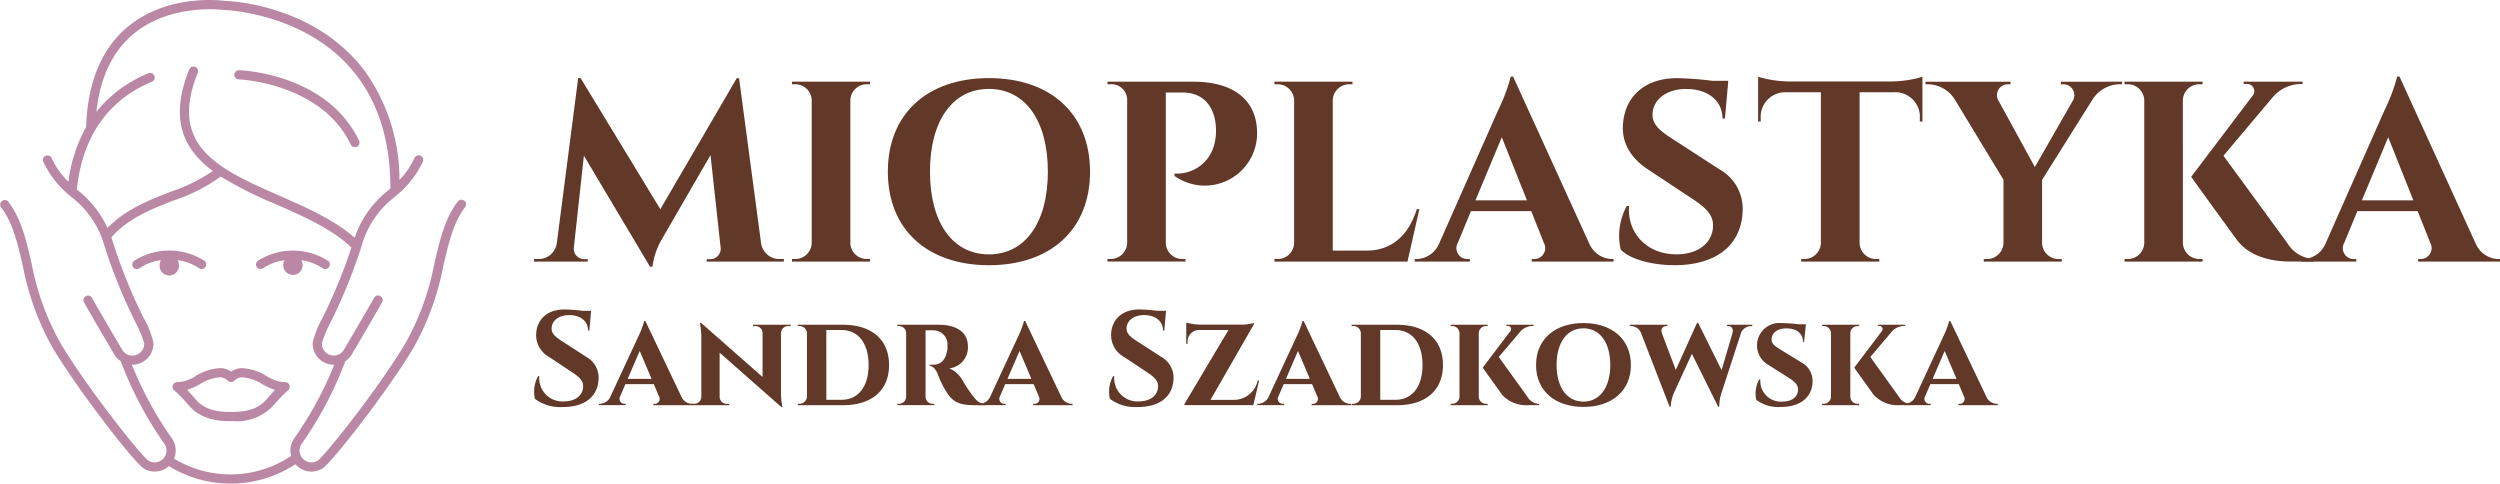 <svg xmlns="http://www.w3.org/2000/svg" xmlns:xlink="http://www.w3.org/1999/xlink" id="Group_2" data-name="Group 2" width="310.187" height="60" viewBox="0 0 310.187 60"><defs><clipPath id="clip-path"><rect id="Rectangle_1" data-name="Rectangle 1" width="310.187" height="60" fill="none"></rect></clipPath></defs><g id="Group_1" data-name="Group 1" clip-path="url(#clip-path)"><path id="Path_1" data-name="Path 1" d="M22.2,32.885a1.184,1.184,0,0,0-.165-.6,6.145,6.145,0,0,1,2.655.99.564.564,0,0,0,.325.1.569.569,0,0,0,.326-1.036,8.143,8.143,0,0,0-8.674,0,.569.569,0,1,0,.651.933,6.144,6.144,0,0,1,2.656-.99,1.175,1.175,0,0,0-.166.6,1.2,1.2,0,1,0,2.392,0" fill="#ba88a4"></path><path id="Path_2" data-name="Path 2" d="M32.655,33.279a6.145,6.145,0,0,1,2.656-.991,1.179,1.179,0,0,0-.166.6,1.2,1.2,0,1,0,2.227-.6,6.155,6.155,0,0,1,2.656.991.569.569,0,0,0,.651-.934,8.149,8.149,0,0,0-8.675,0,.569.569,0,0,0,.651.934" fill="#ba88a4"></path><path id="Path_3" data-name="Path 3" d="M29.631,9.852c.1,0,10.214.429,13.893,8.088a.569.569,0,1,0,1.026-.493C40.575,9.173,30.112,8.729,29.669,8.715a.564.564,0,0,0-.588.549.57.57,0,0,0,.55.588" fill="#ba88a4"></path><path id="Path_4" data-name="Path 4" d="M35.354,47.413a4.429,4.429,0,0,1-2.284-.757,6.316,6.316,0,0,0-3.087-.981,2.374,2.374,0,0,0-1.308.432,2.379,2.379,0,0,0-1.31-.432,6.319,6.319,0,0,0-3.086.981A4.429,4.429,0,0,1,22,47.413a.569.569,0,0,0-.394,1,17.144,17.144,0,0,1,1.723,1.783c1.2,1.44,2.9,2.093,5.342,2.053l.2,0a6.2,6.2,0,0,0,5.156-2.055,17.025,17.025,0,0,1,1.723-1.783.569.569,0,0,0-.4-1m-2.2,2.054c-.975,1.17-2.36,1.675-4.485,1.643-2.117.03-3.493-.473-4.468-1.643-.346-.416-.688-.784-.981-1.084a8.654,8.654,0,0,0,1.6-.724,5.238,5.238,0,0,1,2.547-.846,1.47,1.47,0,0,1,.9.419.587.587,0,0,0,.819,0,1.516,1.516,0,0,1,.9-.419,5.246,5.246,0,0,1,2.548.846,8.684,8.684,0,0,0,1.6.724c-.293.3-.636.668-.981,1.084" fill="#ba88a4"></path><path id="Path_5" data-name="Path 5" d="M57.6,24.9a.57.57,0,0,0-.8.106c-1.594,2.083-2.2,4.666-2.9,7.657a32.607,32.607,0,0,1-3.571,9.885C46.845,48.371,40.246,56.627,39.4,57.159a1.471,1.471,0,0,1-1.976-2.086l.042-.061a45.438,45.438,0,0,0,5.38-10.2,2.615,2.615,0,0,0,.862-.939c.032-.061,2.394-4.053,3.7-6.364a.569.569,0,0,0-.992-.559c-1.3,2.3-3.668,6.307-3.71,6.386a1.471,1.471,0,0,1-2.766-.779,15.466,15.466,0,0,1,1.138-2.686,66.933,66.933,0,0,0,3.771-9.3,11.613,11.613,0,0,1,4.1-6.119,12.328,12.328,0,0,0,3.508-4.366.569.569,0,1,0-1.032-.479,9.6,9.6,0,0,1-1.862,2.717A23.157,23.157,0,0,0,45.324,8.9C39.208.658,28.8.145,28,.118c-.6-.084-7.271-.893-12.212,3.261-3.208,2.7-4.921,6.865-5.1,12.38a18.656,18.656,0,0,0-2.2,6.791,9.691,9.691,0,0,1-2.08-2.939.569.569,0,1,0-1.033.479A12.349,12.349,0,0,0,8.88,24.456a11.6,11.6,0,0,1,4.1,6.119,67.043,67.043,0,0,0,3.772,9.3,15.55,15.55,0,0,1,1.138,2.686,1.471,1.471,0,0,1-2.766.779c-.043-.079-2.413-4.086-3.711-6.386a.569.569,0,0,0-.991.559c1.3,2.311,3.665,6.3,3.7,6.364a2.6,2.6,0,0,0,.862.939,45.446,45.446,0,0,0,5.379,10.2l.042.06a1.471,1.471,0,0,1-1.975,2.087c-.849-.532-7.448-8.788-10.94-14.607A32.633,32.633,0,0,1,3.92,32.667c-.7-2.991-1.305-5.574-2.9-7.657a.569.569,0,0,0-.9.692c1.446,1.888,2.025,4.361,2.7,7.225a33.585,33.585,0,0,0,3.7,10.211c3.3,5.493,10.182,14.3,11.328,15a2.6,2.6,0,0,0,1.342.374,2.623,2.623,0,0,0,1.762-.683,14.612,14.612,0,0,0,15.709-.235,2.6,2.6,0,0,0,3.329.544c1.146-.692,8.032-9.5,11.328-15a33.554,33.554,0,0,0,3.7-10.211c.671-2.864,1.25-5.337,2.695-7.225a.569.569,0,0,0-.106-.8M9.633,23.6l-.1-.092c.821-7.89,5.119-11.616,9.3-13.36a.569.569,0,1,0-.438-1.05,15.847,15.847,0,0,0-6.436,4.773c.459-4.222,1.984-7.453,4.554-9.618C21.18.324,27.8,1.239,27.866,1.249a.531.531,0,0,0,.068,0c.1,0,10.593.386,16.483,8.338,2.688,3.629,4.026,8.247,4.022,13.795l-.245.216A12.628,12.628,0,0,0,44,29.5c-2.492-2.206-5.938-3.724-9.321-5.213-7.43-3.27-13.847-6.1-10.144-15.245a.569.569,0,1,0-1.055-.427c-2.544,6.285-.633,9.955,2.921,12.6a20.972,20.972,0,0,1-5.186,2.56c-2.725,1.062-5.648,2.2-7.878,4.506a12.8,12.8,0,0,0-3.7-4.683M21.6,56.9a2.619,2.619,0,0,0-.25-2.468l-.052-.075a45.474,45.474,0,0,1-4.94-9.109c.023,0,.046.005.07.005.051,0,.1,0,.154-.005a2.611,2.611,0,0,0,2.449-2.759,11.724,11.724,0,0,0-1.247-3.107,66.049,66.049,0,0,1-3.711-9.142c-.084-.274-.172-.532-.261-.783,2.088-2.381,4.981-3.511,7.819-4.618A20.24,20.24,0,0,0,27.377,21.9a49.085,49.085,0,0,0,6.845,3.436c3.465,1.524,7,3.082,9.385,5.382a67.721,67.721,0,0,1-3.562,8.669A11.744,11.744,0,0,0,38.8,42.49a2.611,2.611,0,0,0,2.449,2.759c.051,0,.1.005.154.005.023,0,.046,0,.07-.005a45.474,45.474,0,0,1-4.94,9.109l-.052.075a2.618,2.618,0,0,0-.362,2.138,13.481,13.481,0,0,1-14.52.33" fill="#ba88a4"></path><path id="Path_6" data-name="Path 6" d="M94.426,30.139a2.29,2.29,0,0,0,2.324,2h.507v.319h-9.58v-.3h.5a1.3,1.3,0,0,0,1.243-1.362L88.156,19.241,82.183,29.569a9.126,9.126,0,0,0-1.23,3.525h-.3L72.447,19.319,71.191,30.794a1.3,1.3,0,0,0,1.243,1.362h.5v.3H66.258v-.319h.5a2.271,2.271,0,0,0,2.333-2L71.737,9.689h.3l9.894,16.269L91.412,9.7H91.7Z" fill="#623929"></path><path id="Path_7" data-name="Path 7" d="M107.953,32.457H98.266l.005-.319h.4a2.043,2.043,0,0,0,2.042-2.005V12.444a2.042,2.042,0,0,0-2.042-1.991h-.4l-.005-.319h9.686l-.005.319h-.4a2.043,2.043,0,0,0-2.042,1.985V30.133a2.043,2.043,0,0,0,2.042,2.005h.4Z" fill="#623929"></path><path id="Path_8" data-name="Path 8" d="M135.249,21.3c0,7.165-4.886,11.606-12.545,11.606S110.159,28.462,110.159,21.3,115.046,9.69,122.7,9.69s12.545,4.441,12.545,11.607m-5.232,0c0-6.333-2.817-10.265-7.313-10.265s-7.313,3.932-7.313,10.265,2.818,10.265,7.313,10.265,7.313-3.932,7.313-10.265" fill="#623929"></path><path id="Path_9" data-name="Path 9" d="M148.038,10.137c5.456,0,7.821,2.626,7.93,6.109a6.49,6.49,0,0,1-10.244,5.583l0-.3a4.774,4.774,0,0,0,4.949-3.637,6.815,6.815,0,0,0,.2-1.917c-.089-2.718-1.552-4.492-4.1-4.492h-2.127V30.134a2.042,2.042,0,0,0,2.041,2h.4l.006.319h-9.691l.006-.319h.4a2.046,2.046,0,0,0,2.044-2V12.291a1.943,1.943,0,0,0-2.036-1.838h-.4l0-.316Z" fill="#623929"></path><path id="Path_10" data-name="Path 10" d="M174.631,32.458H158.122l.005-.319h.4a2.043,2.043,0,0,0,2.042-2V12.46a2.043,2.043,0,0,0-2.042-2.005h-.4l-.005-.319h9.687l-.005.319h-.4a2.045,2.045,0,0,0-2.043,2.005V31.095h4.186c3.185,0,5.253-1.979,6.241-5.144h.319Z" fill="#623929"></path><path id="Path_11" data-name="Path 11" d="M197.218,30.289a3.151,3.151,0,0,0,2.721,1.849h.266v.318H190.047V32.14h.28a1.358,1.358,0,0,0,1.232-2l-1.57-3.94h-7.482l-1.631,3.94a1.342,1.342,0,0,0,1.219,2h.281v.316h-6.837v-.319h.286a3.13,3.13,0,0,0,2.683-1.8l7.374-16.668A22.436,22.436,0,0,0,187.45,9.5h.287Zm-7.764-5.434-3.119-7.829-3.267,7.829Z" fill="#623929"></path><path id="Path_12" data-name="Path 12" d="M213.35,21.015a5.6,5.6,0,0,1,2.863,5.287c-.194,4.154-3.326,6.6-8.425,6.6-2.859,0-5.54-.736-6.7-1.936a7.667,7.667,0,0,1,.756-5.412h.28c-.255,3.324,2.188,6.066,6.013,6,2.773-.05,4.409-1.586,4.407-3.584,0-1.294-.836-2.156-2.55-3.293L204.435,21c-2.194-1.456-3.284-3.4-3.051-5.722.27-3.3,2.69-5.583,6.712-5.583a41.345,41.345,0,0,1,4.342.328h2l-.418,4.686h-.306c0-2.213-1.8-3.67-4.5-3.67-2.51,0-4.1,1.355-4.173,3.067-.078,1.255.886,2.1,2.221,2.965Z" fill="#623929"></path><path id="Path_13" data-name="Path 13" d="M238.525,15.083l-.323-.005V14.7a3.051,3.051,0,0,0-3.19-3.255h-4.283V30.159a2.042,2.042,0,0,0,2.041,1.98h.4l.006.319h-9.692l0-.319h.4a2.045,2.045,0,0,0,2.041-1.953V11.448H221.65a3.051,3.051,0,0,0-3.19,3.255v.375l-.321.005V9.525a13.763,13.763,0,0,0,3.778.58h12.827a13.781,13.781,0,0,0,3.781-.58Z" fill="#623929"></path><path id="Path_14" data-name="Path 14" d="M263.3,10.136v.319h-.447a4.087,4.087,0,0,0-3.206,1.863l-6.277,10v7.819a2.042,2.042,0,0,0,2.042,2.005h.4l.005.319h-9.685l.005-.319h.4a2.042,2.042,0,0,0,2.042-1.984V22.3l-6.073-10.012a4.013,4.013,0,0,0-3.165-1.83H238.9v-.318h10.552v.318h-.4a1.345,1.345,0,0,0-1.12,1.973l4.543,8.291,4.745-8.29a1.351,1.351,0,0,0-1.119-1.972h-.4v-.32Z" fill="#623929"></path><path id="Path_15" data-name="Path 15" d="M270.841,30.132a2.044,2.044,0,0,0,2.043,2.005h.4l.005.319h-9.687l.005-.319h.4a2.043,2.043,0,0,0,2.042-2.005V12.443a2.04,2.04,0,0,0-2.039-1.99h-.406l-.005-.319h9.686l-.006.319h-.4a2.043,2.043,0,0,0-2.042,1.985Zm12.958.027a4.094,4.094,0,0,0,3.251,1.975v.317h-2.624c-.906,0-4.769.069-6.854-2.643-.6-.822-5.707-7.831-5.7-7.874l7.573-10a.9.9,0,0,0-.76-1.518h-.307v-.282h7.313v.287h-.14a4.669,4.669,0,0,0-3.477,1.541l-6.2,7.363Z" fill="#623929"></path><path id="Path_16" data-name="Path 16" d="M307.2,30.289a3.151,3.151,0,0,0,2.721,1.849h.267v.318H300.028V32.14h.28a1.358,1.358,0,0,0,1.232-2l-1.57-3.94h-7.482l-1.631,3.94a1.342,1.342,0,0,0,1.219,2h.281v.316H285.52v-.319h.286a3.13,3.13,0,0,0,2.683-1.8l7.374-16.668A22.436,22.436,0,0,0,297.431,9.5h.287Zm-7.764-5.434-3.119-7.829-3.267,7.829Z" fill="#623929"></path><path id="Path_17" data-name="Path 17" d="M72.772,44.3a2.92,2.92,0,0,1,1.493,2.757c-.1,2.166-1.734,3.442-4.394,3.442a5.279,5.279,0,0,1-3.5-1.009,4,4,0,0,1,.394-2.823h.147A2.89,2.89,0,0,0,70.052,49.8c1.446-.027,2.3-.828,2.3-1.87,0-.674-.436-1.124-1.329-1.717l-2.9-1.923a3.112,3.112,0,0,1-1.591-2.983c.141-1.722,1.4-2.912,3.5-2.912a21.715,21.715,0,0,1,2.265.171h1.044l-.218,2.444h-.16c0-1.154-.937-1.914-2.344-1.914-1.309,0-2.136.707-2.177,1.6-.04.655.462,1.094,1.159,1.546Z" fill="#623929"></path><path id="Path_18" data-name="Path 18" d="M84.525,49.177a1.475,1.475,0,0,0,1.306.928h.125v.166H81.069v-.165H81.2a.616.616,0,0,0,.566-.924l-.645-1.52H77.6L76.935,49.2a.614.614,0,0,0,.578.9h.13v.165H74.322V50.1h.133a1.464,1.464,0,0,0,1.272-.867l3.43-7.387a11.447,11.447,0,0,0,.776-2.016h.141Zm-3.682-2.169-1.471-3.464L77.88,47.008Z" fill="#623929"></path><path id="Path_19" data-name="Path 19" d="M98.094,40.295v.166h-.282a.888.888,0,0,0-.915.826v7.266a9.419,9.419,0,0,0,.18,1.935h-.149l-7.64-6.729v5.5a.886.886,0,0,0,.916.85h.277v.167H85.83V50.1H86.1a.879.879,0,0,0,.916-.85V41.949a8.892,8.892,0,0,0-.181-1.883l.159,0,7.621,6.706V41.311a.871.871,0,0,0-.9-.85h-.282v-.166Z" fill="#623929"></path><path id="Path_20" data-name="Path 20" d="M104.6,40.294c3.568,0,5.711,1.863,5.711,5s-2.143,4.981-5.712,4.981H98.985V50.1h.206a.924.924,0,0,0,.931-.9V41.328a.916.916,0,0,0-.948-.869h-.2v-.165Zm-2.072,9.31H104.4c2.079,0,3.37-1.609,3.37-4.314s-1.281-4.342-3.37-4.342h-1.875Z" fill="#623929"></path><path id="Path_21" data-name="Path 21" d="M116.465,40.294c1.843,0,3.63.651,3.63,2.724a2.6,2.6,0,0,1-2.309,2.686,3.386,3.386,0,0,1,1.6,1.415,18.5,18.5,0,0,0,1.208,1.853c.649.884,1.024,1.129,1.71,1.133v.166h-1.395c-1.806,0-2.656-.349-3.447-1.594a12.094,12.094,0,0,1-1.114-2.268c-.278-.7-.689-.995-1-1.02V45.25h.426c.689-.009,1.449-.266,1.727-1.663a2.55,2.55,0,0,0,.056-.7,1.747,1.747,0,0,0-1.767-1.9c-.429-.021-.761,0-.951-.007v8.242a.888.888,0,0,0,.9.882h.181v.166h-4.578V50.1h.2a.881.881,0,0,0,.885-.867V41.324a.864.864,0,0,0-.875-.864h-.209v-.167Z" fill="#623929"></path><path id="Path_22" data-name="Path 22" d="M131.65,49.177a1.475,1.475,0,0,0,1.306.928h.125v.166h-4.887v-.165h.131a.616.616,0,0,0,.566-.924l-.645-1.52h-3.522L124.06,49.2a.614.614,0,0,0,.578.9h.13v.165h-3.321V50.1h.133a1.464,1.464,0,0,0,1.272-.867l3.43-7.387a11.447,11.447,0,0,0,.776-2.016h.141Zm-3.682-2.169L126.5,43.544,125,47.008Z" fill="#623929"></path><path id="Path_23" data-name="Path 23" d="M144.108,44.3a2.92,2.92,0,0,1,1.493,2.757c-.1,2.166-1.734,3.442-4.394,3.442a5.279,5.279,0,0,1-3.495-1.009,4,4,0,0,1,.394-2.823h.146a2.892,2.892,0,0,0,3.136,3.132c1.446-.027,2.3-.828,2.3-1.87,0-.674-.436-1.124-1.329-1.717l-2.9-1.923a3.112,3.112,0,0,1-1.591-2.983c.141-1.722,1.4-2.912,3.5-2.912a21.715,21.715,0,0,1,2.265.171h1.044l-.218,2.444h-.16c0-1.154-.937-1.914-2.344-1.914-1.309,0-2.136.707-2.177,1.6-.04.655.462,1.094,1.159,1.546Z" fill="#623929"></path><path id="Path_24" data-name="Path 24" d="M156.226,47.217l-.72,3.054h-8.552V50.13l5.471-9.186h-3.552a1.436,1.436,0,0,0-1.518,1.573v.144h-.171V40.024a6.879,6.879,0,0,0,1.819.253h4.89a6.677,6.677,0,0,0,1.7-.195v.127l-5.4,9.408h2.885a3.05,3.05,0,0,0,2.973-2.4Z" fill="#623929"></path><path id="Path_25" data-name="Path 25" d="M166.2,49.177a1.475,1.475,0,0,0,1.306.928h.125v.166h-4.887v-.165h.131a.616.616,0,0,0,.566-.924l-.645-1.52h-3.522l-.664,1.542a.614.614,0,0,0,.578.9h.13v.165H156V50.1h.133a1.464,1.464,0,0,0,1.272-.867l3.43-7.387a11.447,11.447,0,0,0,.776-2.016h.141Zm-3.682-2.169-1.471-3.464-1.492,3.464Z" fill="#623929"></path><path id="Path_26" data-name="Path 26" d="M173.325,40.294c3.568,0,5.711,1.863,5.711,5s-2.143,4.981-5.711,4.981H167.71V50.1h.206a.924.924,0,0,0,.931-.9V41.328a.915.915,0,0,0-.947-.869h-.2v-.165Zm-2.072,9.31h1.875c2.079,0,3.37-1.609,3.37-4.314s-1.281-4.342-3.37-4.342h-1.875Z" fill="#623929"></path><path id="Path_27" data-name="Path 27" d="M184.577,50.271H179.99V50.1h.174a.905.905,0,0,0,.922-.883V41.338a.908.908,0,0,0-.922-.884h-.183l0-.165h4.606l0,.165H184.4a.909.909,0,0,0-.925.868v7.9a.908.908,0,0,0,.925.879h.171Zm4.888-1.116a1.828,1.828,0,0,0,1.49.965v.149h-1.28a4.077,4.077,0,0,1-3.294-1.277c-.31-.437-2.412-3.358-2.411-3.38l3.416-4.515a.394.394,0,0,0-.342-.658H186.9v-.15h3.388v.152h-.063a2.124,2.124,0,0,0-1.5.595l-2.767,3.257Z" fill="#623929"></path><path id="Path_28" data-name="Path 28" d="M202.354,45.288c0,3.207-2.36,5.2-5.89,5.2s-5.878-1.992-5.878-5.2,2.36-5.206,5.878-5.206,5.89,1.989,5.89,5.206m-2.558,0c0-2.815-1.306-4.552-3.332-4.552s-3.331,1.737-3.331,4.552,1.316,4.542,3.331,4.542,3.332-1.738,3.332-4.542" fill="#623929"></path><path id="Path_29" data-name="Path 29" d="M217.416,40.295v.166h-.125a1.36,1.36,0,0,0-1.246.774l-2.46,7.544a5.162,5.162,0,0,0-.263,1.675h-.149L209.924,43.9l-2.245,4.874a5.2,5.2,0,0,0-.384,1.675h-.149l-3.539-9.146a1.359,1.359,0,0,0-1.262-.847h-.134v-.166h4.669v.166h-.136c-.361,0-.755.291-.535.912l1.715,4.531,2.633-5.842.136,0,2.914,5.869,1.341-4.563c.176-.621-.152-.909-.535-.909h-.125v-.166Z" fill="#623929"></path><path id="Path_30" data-name="Path 30" d="M223.521,44.977a2.6,2.6,0,0,1,1.368,2.5c-.1,1.881-1.6,3.014-3.907,3.014a4.464,4.464,0,0,1-3.066-.887,3.469,3.469,0,0,1,.374-2.532h.13a2.555,2.555,0,0,0,2.748,2.756c1.3-.01,1.924-.695,1.924-1.509,0-.574-.39-.957-1.242-1.5l-2.368-1.5a2.785,2.785,0,0,1,1.529-5.237,20.463,20.463,0,0,1,2.161.152h.9l-.233,2.18H223.7c0-1.009-.743-1.67-2.067-1.67-1.067,0-1.777.538-1.819,1.294-.047.618.453.938,1.078,1.322Z" fill="#623929"></path><path id="Path_31" data-name="Path 31" d="M230.673,50.271h-4.588V50.1h.174a.905.905,0,0,0,.922-.883V41.338a.908.908,0,0,0-.922-.884h-.183l0-.165h4.606l0,.165h-.18a.909.909,0,0,0-.924.868v7.9a.908.908,0,0,0,.925.879h.171Zm4.887-1.116a1.828,1.828,0,0,0,1.49.965v.149h-1.28a4.077,4.077,0,0,1-3.294-1.277c-.31-.437-2.412-3.358-2.411-3.38l3.416-4.515a.394.394,0,0,0-.342-.658H233v-.15h3.388v.152h-.063a2.124,2.124,0,0,0-1.5.595l-2.767,3.257Z" fill="#623929"></path><path id="Path_32" data-name="Path 32" d="M246.437,49.177a1.475,1.475,0,0,0,1.307.928h.124v.166h-4.887v-.165h.131a.616.616,0,0,0,.566-.924l-.645-1.52h-3.521l-.665,1.542a.614.614,0,0,0,.578.9h.131v.165h-3.321V50.1h.133a1.463,1.463,0,0,0,1.271-.867l3.43-7.387a11.369,11.369,0,0,0,.776-2.016h.141Zm-3.682-2.169-1.471-3.464-1.491,3.464Z" fill="#623929"></path></g></svg>